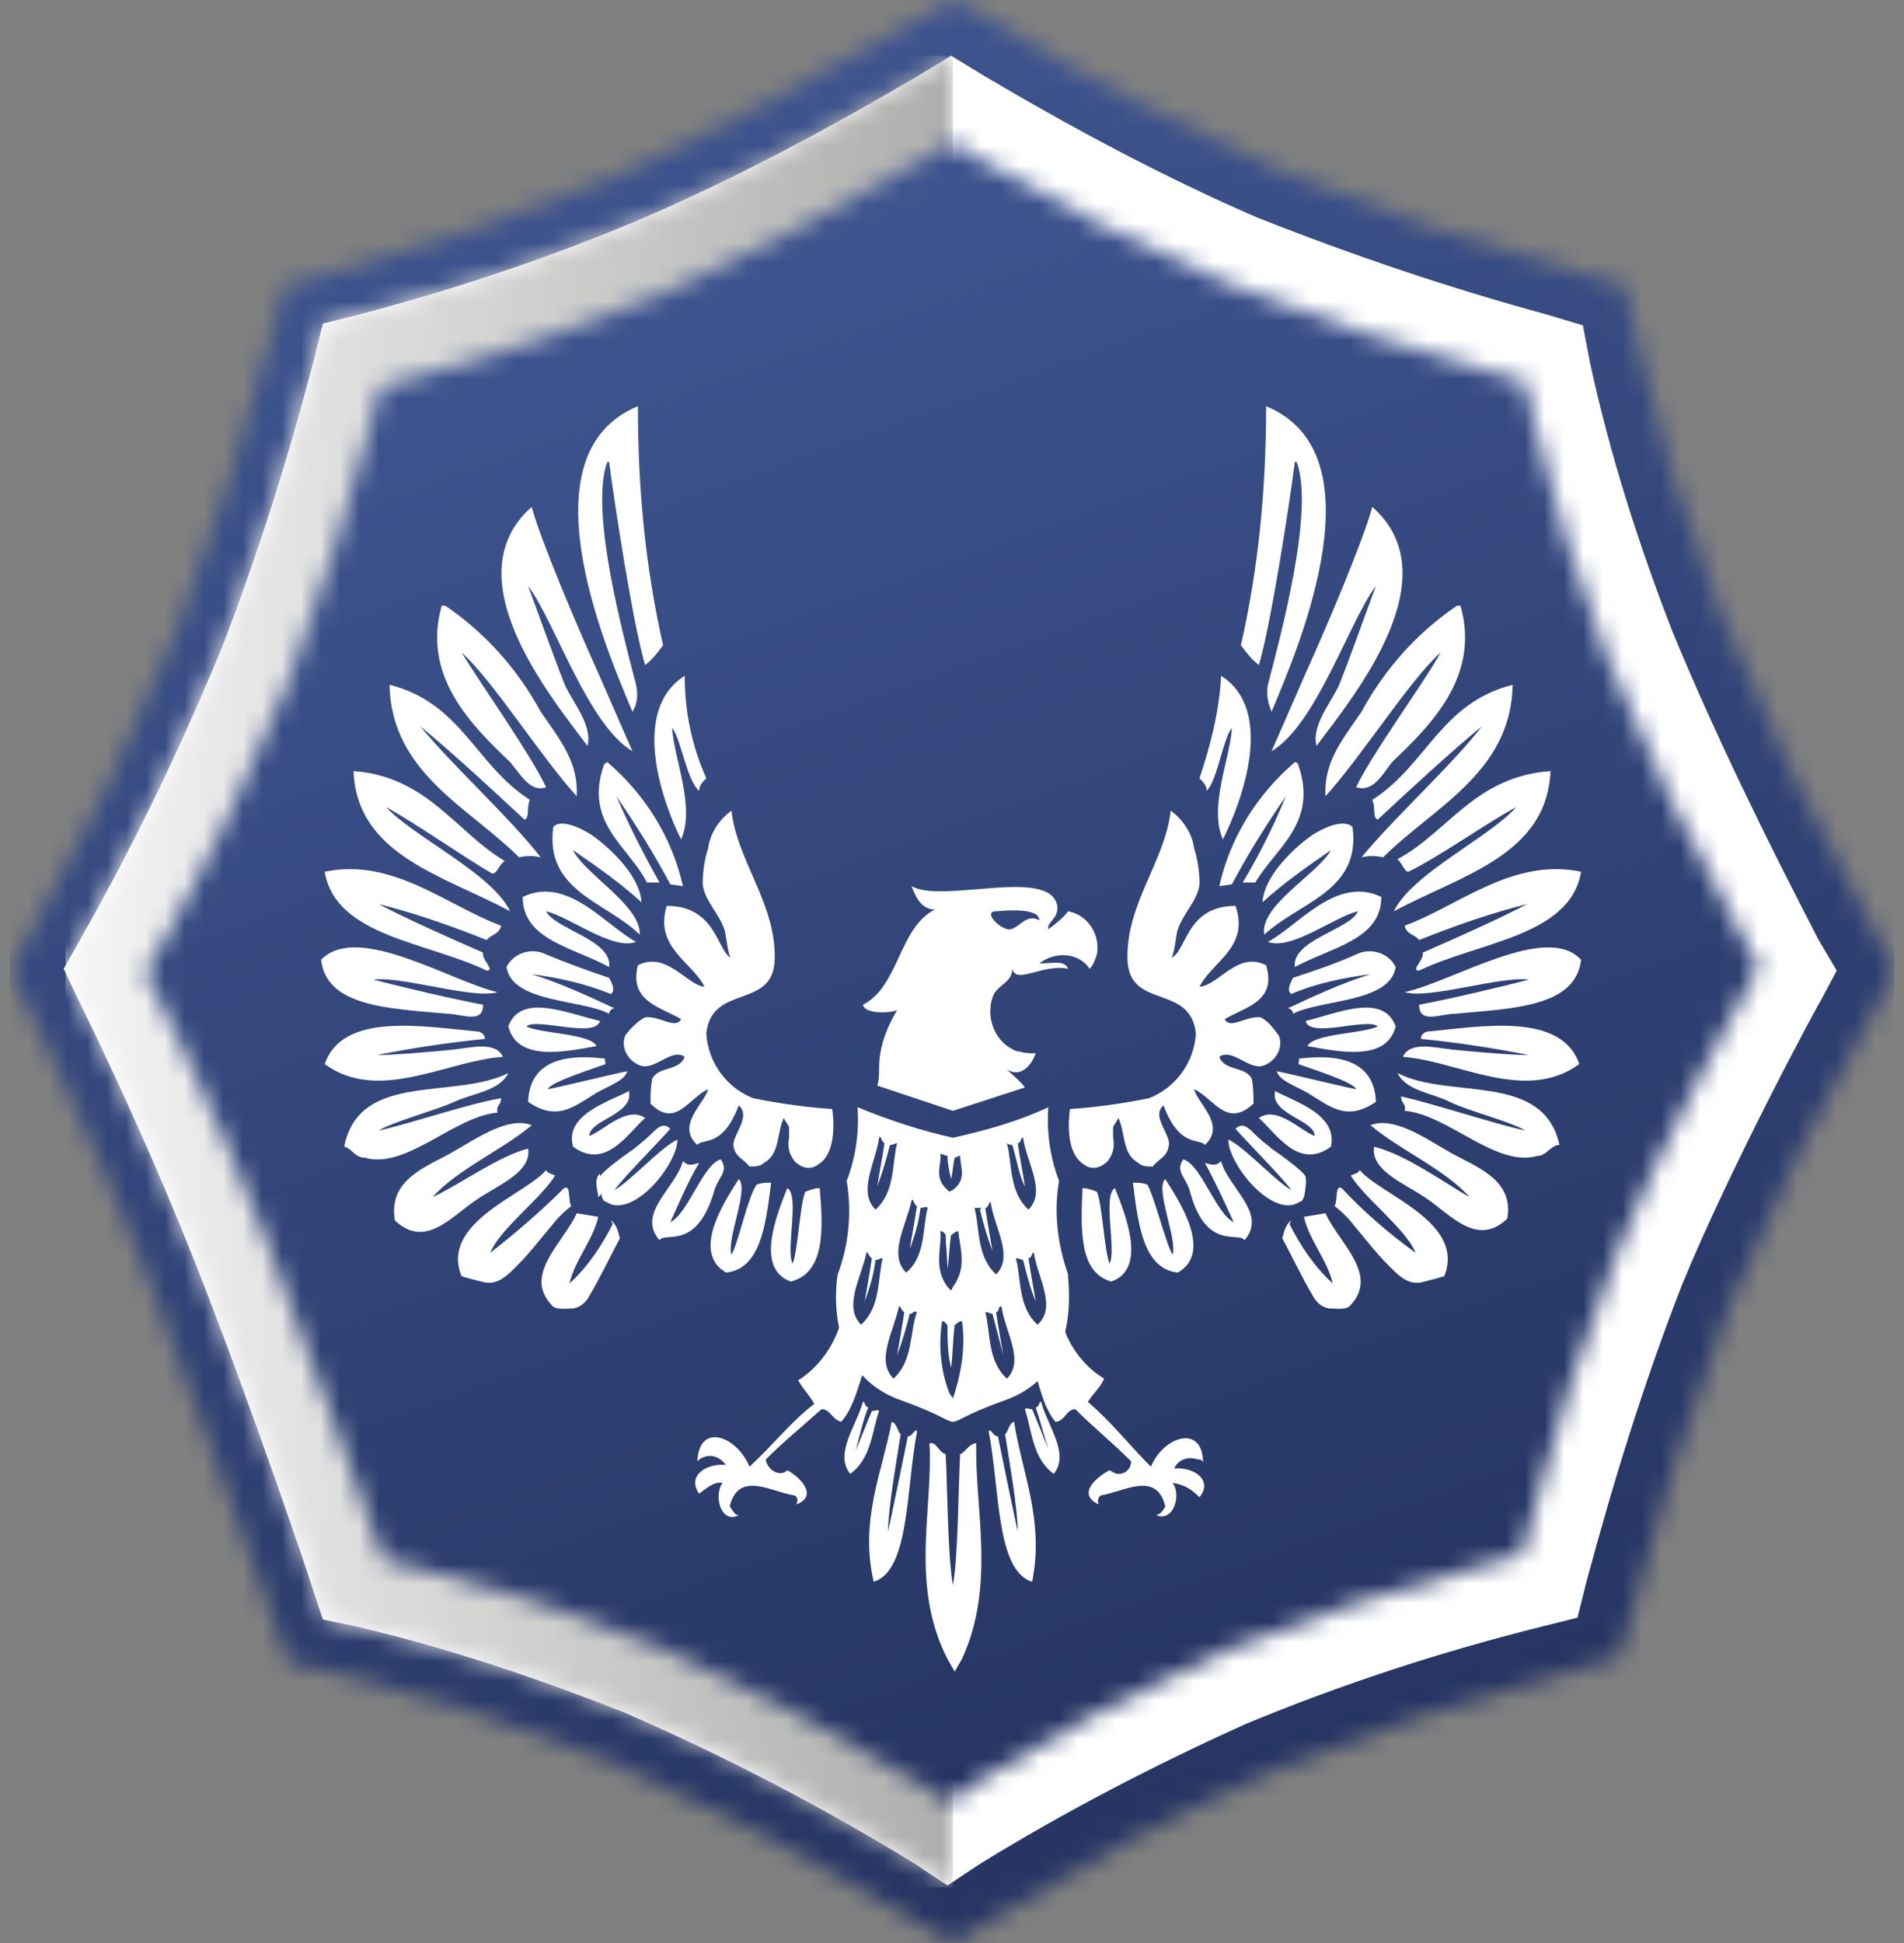 <svg width="98" height="100" viewBox="0 0 98 100" fill="none" xmlns="http://www.w3.org/2000/svg">
<rect x="0" y="0" width="98" height="100" fill="#808080" stroke="none"/>
<g clip-path="url(#clip0_60_102)">
<mask id="mask0_60_102" style="mask-type:luminance" maskUnits="userSpaceOnUse" x="0" y="0" width="98" height="100">
<path d="M47.193 1.018C42.191 3.978 37.002 6.66 31.722 9.066C26.811 11.101 21.716 12.766 16.62 14.154L14.582 14.709L14.119 16.651C12.729 22.017 11.062 27.197 9.116 32.377C6.893 37.835 4.298 43.201 1.426 48.289L0.5 49.954L1.334 51.619C1.334 51.711 4.854 58.557 7.819 66.235C10.784 73.913 14.119 83.626 14.212 83.719L14.86 85.569L16.713 85.939C21.716 87.141 26.626 88.714 31.444 90.657C36.91 93.062 42.191 95.837 47.193 98.89L49.046 100L50.899 98.89C55.532 96.022 60.349 93.432 65.352 91.212C70.54 89.084 75.914 87.327 81.38 85.846L83.325 85.291L83.881 83.349C85.271 77.891 87.031 72.433 89.069 67.067C91.293 61.795 93.794 56.614 96.666 51.619L97.593 49.954L96.666 48.289C93.609 42.831 90.922 37.28 88.513 31.452C86.66 26.642 85.178 21.739 84.066 16.744L83.696 14.709L81.658 14.154C76.284 12.674 71.096 10.916 65.908 8.788C60.812 6.568 55.809 3.978 50.992 1.018L49.046 0L47.193 1.018Z" fill="white"/>
</mask>
<g mask="url(#mask0_60_102)">
<path d="M-31.37 11.471L86.382 -30.897L129.37 88.529L11.617 130.805L-31.37 11.471Z" fill="url(#paint0_linear_60_102)"/>
</g>
<path d="M86.105 32.562C84.344 28.03 82.862 23.404 81.843 18.686L81.472 16.744L79.619 16.189C74.524 14.801 69.614 13.136 64.703 11.193C59.793 9.066 55.161 6.568 50.621 3.885L48.954 2.868L47.286 3.885C42.561 6.661 37.743 9.251 32.741 11.378C28.108 13.321 23.383 14.894 18.473 16.189L16.62 16.651L16.157 18.501C14.86 23.497 13.285 28.492 11.432 33.303C9.301 38.483 6.892 43.478 4.113 48.381L3.279 49.861L4.02 51.434C4.02 51.434 7.263 57.909 10.135 65.217C13.007 72.525 16.064 81.591 16.064 81.684L16.62 83.349L18.381 83.719C23.105 84.829 27.738 86.401 32.185 88.159C37.28 90.379 42.283 92.969 47.101 95.93L48.768 97.04L50.436 95.93C54.79 93.247 59.423 90.842 64.147 88.714C69.058 86.679 74.153 85.014 79.341 83.719L81.194 83.256L81.657 81.406C83.047 76.226 84.622 71.138 86.568 66.142C89.069 60.037 93.609 51.619 93.701 51.526L94.535 49.954L93.609 48.381C90.922 43.201 88.328 37.928 86.105 32.562Z" fill="white"/>
<mask id="mask1_60_102" style="mask-type:luminance" maskUnits="userSpaceOnUse" x="3" y="2" width="47" height="96">
<path d="M47.286 3.885C42.561 6.661 37.743 9.251 32.741 11.378C28.108 13.321 23.383 14.894 18.473 16.189L16.62 16.651L16.157 18.501C14.86 23.497 13.285 28.492 11.432 33.303C9.301 38.483 6.892 43.478 4.206 48.381L3.279 49.861L4.113 51.434C4.113 51.434 7.356 57.909 10.228 65.217C13.1 72.525 16.157 81.591 16.157 81.684L16.713 83.349L18.473 83.719C23.198 84.829 27.83 86.309 32.277 88.159C37.465 90.379 42.376 92.969 47.193 95.93L48.954 97.04H49.046V2.868L47.286 3.885Z" fill="white"/>
</mask>
<g mask="url(#mask1_60_102)">
<path d="M49.046 2.868H3.372V97.132H49.046V2.868Z" fill="url(#paint1_linear_60_102)"/>
</g>
<mask id="mask2_60_102" style="mask-type:luminance" maskUnits="userSpaceOnUse" x="7" y="7" width="84" height="86">
<path d="M47.471 8.233C43.209 10.731 38.763 13.043 34.223 15.079C30.054 16.836 25.699 18.224 21.345 19.427L19.585 19.889L19.122 21.647C17.917 26.18 16.527 30.62 14.86 35.06C12.914 39.685 10.784 44.311 8.282 48.659L7.448 50.046L8.189 51.434C8.189 51.434 11.154 57.262 13.748 63.922C16.342 70.49 19.122 78.816 19.214 78.816L19.77 80.296L21.345 80.666C25.607 81.684 29.776 83.071 33.852 84.736C38.484 86.772 42.931 89.084 47.286 91.767L48.861 92.784L50.529 91.582C54.512 89.084 58.681 86.957 62.943 85.014C67.39 83.256 72.022 81.684 76.654 80.481L78.322 80.019L78.785 78.353C79.99 73.635 81.472 69.01 83.232 64.477C85.456 58.927 89.625 51.341 89.718 51.249L90.551 49.769L89.718 48.289C87.124 43.663 84.807 38.853 82.769 33.95C81.194 29.88 79.897 25.624 78.878 21.369L78.507 19.611L76.747 19.149C72.208 17.854 67.761 16.374 63.314 14.616C58.959 12.766 54.605 10.638 50.529 8.233L49.046 7.308L47.471 8.233Z" fill="white"/>
</mask>
<g mask="url(#mask2_60_102)">
<path d="M-19.697 17.021L80.916 -19.056L117.697 82.886L17.084 119.056L-19.697 17.021Z" fill="url(#paint2_linear_60_102)"/>
</g>
<path fill-rule="evenodd" clip-rule="evenodd" d="M31.351 23.774C31.629 25.902 32.555 32.007 33.204 34.228C33.574 33.95 33.852 33.58 34.13 33.21C33.204 29.14 32.833 25.069 32.833 20.907C26.997 23.312 30.98 32.932 32.555 36.633C32.833 36.17 32.833 35.708 32.741 35.245C32.092 32.747 30.332 26.272 31.258 23.774" fill="white"/>
<path fill-rule="evenodd" clip-rule="evenodd" d="M28.109 40.518C27.275 38.76 24.773 35.245 23.754 33.58C25.329 34.968 27.831 38.945 29.683 40.98C29.776 39.223 28.85 38.113 27.831 36.633C26.626 34.413 24.959 32.562 22.92 31.175H22.735C21.716 34.783 24.217 37.28 26.256 39.223C26.811 39.87 27.275 40.795 28.109 40.518Z" fill="white"/>
<path fill-rule="evenodd" clip-rule="evenodd" d="M35.242 34.783C32.463 36.54 34.038 41.166 35.057 43.201C35.798 41.536 34.686 39.038 34.594 37.465C35.057 38.02 35.335 40.148 35.983 40.703C35.983 40.425 36.169 40.24 36.354 40.056C35.613 38.39 35.242 36.633 35.242 34.783Z" fill="white"/>
<path fill-rule="evenodd" clip-rule="evenodd" d="M21.623 37.373C23.106 38.575 25.607 40.888 26.997 42.183C27.275 42.091 27.089 41.536 27.275 41.166C24.495 39.408 23.754 36.17 20.048 35.245C20.141 39.778 24.125 41.536 26.719 44.126C27.089 44.033 27.46 44.033 27.831 44.126C26.256 42.091 23.291 39.408 21.623 37.373Z" fill="white"/>
<path fill-rule="evenodd" clip-rule="evenodd" d="M18.195 39.685C18.381 44.033 22.828 45.051 26.256 46.901C25.329 44.958 21.345 43.108 19.863 41.536C21.253 42.276 24.032 44.218 25.329 44.958C25.607 44.958 25.607 44.588 25.977 44.311C23.476 42.831 21.994 39.963 18.195 39.685Z" fill="white"/>
<path fill-rule="evenodd" clip-rule="evenodd" d="M26.904 46.161C26.904 48.381 29.498 48.751 31.351 49.769C31.536 48.381 28.571 47.826 28.108 46.901C29.313 47.178 31.536 48.936 32.74 48.474C31.166 47.641 29.22 45.051 26.904 46.161Z" fill="white"/>
<path fill-rule="evenodd" clip-rule="evenodd" d="M16.713 44.866C17.269 48.196 21.994 48.474 25.051 49.954C25.514 49.954 24.773 49.399 24.866 49.029C23.383 48.381 20.882 47.271 19.492 46.531C21.345 46.993 23.198 47.641 25.051 48.381C25.236 48.103 25.7 48.103 25.792 47.641C23.013 46.623 20.233 44.126 16.713 44.866Z" fill="white"/>
<path fill-rule="evenodd" clip-rule="evenodd" d="M28.108 49.121C27.367 48.751 26.441 49.029 26.07 49.769C26.348 51.619 29.961 51.434 31.351 52.174C31.351 52.081 31.444 51.896 31.629 51.896C30.239 51.249 28.85 50.601 27.367 50.139C28.757 50.324 30.054 50.601 31.444 51.156C31.722 50.971 31.444 50.509 31.351 50.324C30.239 49.954 29.22 49.584 28.108 49.121Z" fill="white"/>
<path fill-rule="evenodd" clip-rule="evenodd" d="M16.528 49.399C16.806 51.804 19.956 51.896 23.013 52.174C23.754 52.174 24.866 52.729 24.866 51.711C23.384 51.434 20.604 50.786 19.215 50.416C20.697 50.231 24.31 51.434 25.607 51.064C23.198 50.509 18.381 47.456 16.528 49.399Z" fill="white"/>
<path fill-rule="evenodd" clip-rule="evenodd" d="M26.163 52.822C26.626 54.672 29.128 54.117 30.703 53.839C30.425 53.191 27.738 53.191 27.09 52.822C27.645 52.359 30.61 53.469 30.888 52.544C29.22 52.174 26.812 51.064 26.163 52.822Z" fill="white"/>
<path fill-rule="evenodd" clip-rule="evenodd" d="M16.713 54.764C19.492 56.799 23.013 54.579 25.885 54.394C25.514 53.562 24.217 53.931 23.291 54.024C22.364 54.117 20.326 54.301 19.4 54.301C21.253 53.931 23.105 53.654 24.958 53.469C24.958 53.284 24.866 53.191 24.68 53.099C21.716 52.821 17.639 52.081 16.713 54.764Z" fill="white"/>
<path fill-rule="evenodd" clip-rule="evenodd" d="M27.182 56.707C28.665 57.724 29.498 56.984 30.703 56.244C31.351 55.874 32.185 55.597 32.278 55.134C31.351 55.319 29.128 55.874 28.201 56.059C28.294 55.689 30.703 54.949 31.166 54.764C31.166 54.579 31.073 54.579 31.166 54.486C29.591 54.301 27.275 54.301 27.182 56.707Z" fill="white"/>
<path fill-rule="evenodd" clip-rule="evenodd" d="M22.272 61.61C23.476 60.222 25.977 59.112 27.367 57.909C26.163 57.447 24.588 58.557 23.291 59.297C21.994 60.037 19.956 60.684 20.326 62.812C21.901 64.292 23.198 62.627 24.588 61.702C25.7 60.962 27.367 60.315 27.182 59.112C25.7 59.482 23.661 60.962 22.272 61.61Z" fill="white"/>
<path fill-rule="evenodd" clip-rule="evenodd" d="M39.689 60.87C39.411 60.87 39.226 60.87 38.948 60.962C38.484 61.61 38.021 63.922 37.651 64.57C37.373 63.83 38.577 61.147 38.021 60.685C37.188 61.98 35.612 64.477 37.373 65.495C39.133 65.31 39.411 63.09 39.689 60.87Z" fill="white"/>
<path fill-rule="evenodd" clip-rule="evenodd" d="M42.191 61.147C41.913 61.147 41.727 61.24 41.45 61.332C41.172 61.98 41.079 64.292 40.801 65.032C40.43 64.385 41.172 61.517 40.523 61.147C39.967 62.535 38.855 65.31 40.708 65.957C42.469 65.495 42.376 63.275 42.191 61.147Z" fill="white"/>
<path fill-rule="evenodd" clip-rule="evenodd" d="M25.237 64.477C25.7 63.275 27.831 61.702 28.572 60.5C28.387 60.407 28.201 60.407 28.109 60.222C26.997 61.517 22.643 62.905 23.754 65.68C24.032 65.772 24.403 65.865 24.773 65.957C25.607 66.235 26.163 65.588 26.719 65.032C27.275 64.477 27.831 63.737 28.387 63.09C28.665 62.72 29.035 62.35 29.406 62.072C29.22 61.795 29.406 60.962 29.035 61.147C27.831 62.35 26.534 63.46 25.237 64.477Z" fill="white"/>
<path fill-rule="evenodd" clip-rule="evenodd" d="M30.888 60.407C30.518 60.684 30.795 61.332 30.795 61.61C31.165 61.332 30.888 60.777 30.888 60.407Z" fill="white"/>
<path fill-rule="evenodd" clip-rule="evenodd" d="M31.536 62.997C30.98 64.107 30.239 65.217 29.313 66.05C29.591 64.847 30.517 63.83 30.795 62.627L29.683 62.442C29.035 63.922 26.904 65.587 28.387 67.16C28.572 67.438 29.128 67.345 29.406 67.345C29.776 67.345 30.147 67.067 30.332 66.698C30.888 65.772 31.351 64.755 31.907 63.737C31.814 63.367 31.722 62.997 31.444 62.812" fill="white"/>
<path fill-rule="evenodd" clip-rule="evenodd" d="M27.367 26.087C23.291 29.695 28.294 35.8 30.239 38.39C30.517 37.28 29.405 36.078 29.035 35.153C28.664 34.228 27.552 31.175 27.182 30.157C28.572 32.007 30.239 37.28 32.555 38.668C31.814 37.003 31.073 35.245 30.239 33.395C29.869 32.562 27.83 27.845 27.367 26.087Z" fill="white"/>
<path fill-rule="evenodd" clip-rule="evenodd" d="M29.498 43.756C30.702 44.588 31.907 45.421 33.019 46.438C32.926 44.958 31.166 43.478 30.517 43.016C30.517 43.016 29.035 41.998 28.479 42.553C28.016 45.883 31.258 46.438 32.926 48.104C33.019 46.623 30.054 44.958 29.498 43.756Z" fill="white"/>
<path fill-rule="evenodd" clip-rule="evenodd" d="M29.498 59.019C31.166 60.222 32.277 58.372 33.204 57.539C32.277 56.892 31.073 58.187 30.332 58.464C30.332 57.632 32.648 57.354 32.37 56.152C31.351 56.707 29.035 57.354 29.498 59.019Z" fill="white"/>
<path fill-rule="evenodd" clip-rule="evenodd" d="M36.725 61.425C36.91 60.592 37.559 60.315 37.095 59.667C36.169 59.944 35.428 62.442 34.501 62.905C34.964 61.887 35.428 60.777 35.983 59.852C35.613 59.944 35.428 60.037 35.15 59.76C34.779 61.147 32.741 62.442 33.945 63.83C34.223 63.367 35.798 64.385 36.725 61.425Z" fill="white"/>
<path fill-rule="evenodd" clip-rule="evenodd" d="M17.732 58.927C18.566 55.134 23.383 56.614 26.163 55.227C25.7 56.152 24.402 56.244 23.383 56.707C22.364 57.169 20.233 57.724 19.492 58.187C21.16 57.817 24.125 56.799 25.792 56.522C25.792 56.892 25.514 56.892 25.607 57.262C23.383 57.447 20.882 60.222 18.751 59.575H18.658C18.195 59.482 18.102 59.112 17.732 59.02" fill="white"/>
<path fill-rule="evenodd" clip-rule="evenodd" d="M32.648 59.112L33.204 58.649C33.667 58.279 34.038 57.632 34.501 58.094C33.945 58.742 32.185 60.499 31.629 61.239C32.37 60.87 34.038 59.019 34.871 58.649C34.871 59.852 32.833 62.442 31.444 61.98L31.073 61.795L30.98 61.61C30.888 61.239 30.888 60.962 30.888 60.592C30.888 60.315 32.648 59.112 32.648 59.112Z" fill="white"/>
<path fill-rule="evenodd" clip-rule="evenodd" d="M31.073 39.408C31.073 39.315 31.259 39.223 31.259 39.223C33.204 40.888 34.594 43.108 35.15 45.606L34.501 45.513C33.667 43.941 32.741 42.461 31.722 40.98C32.37 42.461 33.111 43.941 33.945 45.421H33.297C32.37 43.571 30.054 42.368 31.073 39.408Z" fill="white"/>
<path fill-rule="evenodd" clip-rule="evenodd" d="M33.204 52.359C33.945 52.266 34.779 53.006 35.057 52.451C33.945 51.804 32.37 51.526 32.833 49.676C34.316 48.936 35.335 50.694 36.261 50.786C35.613 49.491 33.667 48.751 34.316 46.623C36.91 46.623 36.91 49.029 37.651 49.306C37.466 49.306 37.373 48.011 37.28 47.826C37.002 46.993 36.261 46.346 36.169 45.513C36.169 44.866 36.261 44.218 36.447 43.663C36.539 42.923 37.002 42.183 37.651 41.721C37.929 44.311 39.967 46.531 39.874 49.399C39.782 51.989 36.632 50.601 36.354 53.191C36.447 54.672 37.373 55.967 38.763 56.522C40.152 56.799 41.449 56.984 42.839 57.077C42.932 57.817 43.024 59.389 42.098 59.944C41.727 60.222 41.264 60.13 40.894 59.759C40.616 59.389 40.523 59.019 40.616 58.557C40.616 58.372 40.616 58.187 40.616 58.002C40.523 57.817 40.43 57.724 40.338 57.539C39.967 58.372 40.152 59.389 39.319 59.852C39.133 60.037 38.855 60.037 38.577 60.037C38.207 59.574 37.836 59.574 37.744 58.927C37.744 58.372 38.67 57.447 38.022 56.892C37.188 59.112 36.169 58.557 35.891 58.927C34.779 57.909 36.261 56.799 36.447 56.059C35.427 56.522 34.779 58.094 33.482 56.799C33.482 56.337 33.482 55.967 33.575 55.504C33.945 54.857 34.964 55.134 35.242 54.394C34.594 53.931 33.76 55.042 33.019 54.857C32.37 54.672 31.907 53.931 32.185 53.284C32.463 52.914 32.833 52.544 33.204 52.359Z" fill="white"/>
<path fill-rule="evenodd" clip-rule="evenodd" d="M66.649 23.774C66.371 25.902 65.445 32.007 64.796 34.228C64.425 33.95 64.148 33.58 63.87 33.21C64.796 29.14 65.167 25.069 65.167 20.907C71.003 23.312 67.02 32.932 65.445 36.633C65.259 36.17 65.167 35.708 65.259 35.245C65.908 32.747 67.668 26.272 66.742 23.774" fill="white"/>
<path fill-rule="evenodd" clip-rule="evenodd" d="M69.799 40.518C70.633 38.76 73.227 35.245 74.153 33.58C72.579 34.968 70.077 38.945 68.224 40.98C68.132 39.223 69.058 38.113 70.077 36.633C71.281 34.413 72.949 32.562 74.987 31.175H75.173C76.192 34.783 73.69 37.28 71.652 39.223C71.189 39.778 70.726 40.795 69.799 40.518Z" fill="white"/>
<path fill-rule="evenodd" clip-rule="evenodd" d="M62.85 34.783C65.63 36.54 63.962 41.166 62.943 43.201C62.202 41.536 63.314 39.038 63.406 37.465C62.943 38.02 62.665 40.148 62.109 40.703C62.109 40.425 61.924 40.24 61.739 40.056C62.295 38.39 62.758 36.633 62.85 34.783Z" fill="white"/>
<path fill-rule="evenodd" clip-rule="evenodd" d="M76.284 37.373C74.802 38.575 72.3 40.888 70.91 42.183C70.632 42.091 70.818 41.536 70.632 41.166C73.412 39.408 74.153 36.17 77.859 35.245C77.766 39.778 73.782 41.536 71.188 44.126C70.818 44.033 70.447 44.033 70.077 44.126C71.744 42.091 74.709 39.408 76.284 37.373Z" fill="white"/>
<path fill-rule="evenodd" clip-rule="evenodd" d="M79.805 39.685C79.62 44.033 75.172 45.051 71.745 46.901C72.671 44.958 76.655 43.108 78.044 41.536C76.655 42.276 73.876 44.218 72.486 44.866C72.3 44.866 72.208 44.496 71.93 44.218C74.524 42.831 75.914 39.963 79.805 39.685Z" fill="white"/>
<path fill-rule="evenodd" clip-rule="evenodd" d="M71.096 46.161C71.096 48.381 68.502 48.751 66.649 49.769C66.464 48.381 69.521 47.826 69.892 46.901C68.687 47.178 66.464 48.936 65.259 48.474C66.834 47.641 68.78 45.051 71.096 46.161Z" fill="white"/>
<path fill-rule="evenodd" clip-rule="evenodd" d="M81.38 44.866C80.824 48.196 76.099 48.474 73.041 49.954C72.578 49.954 73.319 49.399 73.227 49.029C74.709 48.381 77.21 47.271 78.6 46.531C76.747 46.993 74.894 47.641 73.041 48.381C72.856 48.103 72.393 48.103 72.3 47.641C75.08 46.623 77.859 44.126 81.38 44.866Z" fill="white"/>
<path fill-rule="evenodd" clip-rule="evenodd" d="M43.765 75.856C42.932 74.838 44.043 73.451 44.414 72.156C44.507 72.063 44.507 72.433 44.692 72.433C44.414 73.081 44.229 74.006 44.043 74.653C44.321 74.006 44.599 73.266 44.877 72.618C45.062 72.618 45.155 72.525 45.248 72.618C44.877 73.636 44.877 75.023 43.765 75.856Z" fill="white"/>
<path fill-rule="evenodd" clip-rule="evenodd" d="M44.97 81.406C46.823 80.851 46.637 76.596 47.193 73.728C47.193 73.358 46.915 74.005 46.73 73.913C46.452 75.301 45.989 77.521 45.711 78.816C45.711 77.613 46.174 75.023 46.359 73.82C46.174 73.635 46.174 73.266 45.896 73.173C45.433 75.671 44.229 78.261 44.97 81.406Z" fill="white"/>
<path fill-rule="evenodd" clip-rule="evenodd" d="M54.234 75.856C55.068 74.838 53.956 73.451 53.586 72.156C53.493 72.063 53.493 72.433 53.308 72.433C53.493 72.988 53.771 74.006 53.956 74.561C53.678 73.913 53.401 73.173 53.123 72.525C52.937 72.525 52.845 72.433 52.752 72.525C53.123 73.636 53.123 75.023 54.234 75.856Z" fill="white"/>
<path fill-rule="evenodd" clip-rule="evenodd" d="M53.123 81.406C51.27 80.851 51.455 76.596 50.899 73.728C50.899 73.358 51.177 74.005 51.363 73.913C51.641 75.301 52.104 77.521 52.382 78.816C52.382 77.613 51.919 75.023 51.733 73.82C51.919 73.635 51.919 73.266 52.197 73.173C52.567 75.671 53.771 78.261 53.123 81.406Z" fill="white"/>
<path fill-rule="evenodd" clip-rule="evenodd" d="M69.799 49.121C70.54 48.751 71.466 49.029 71.837 49.769C71.559 51.619 67.946 51.434 66.556 52.174C66.556 52.081 66.464 51.896 66.278 51.896C67.668 51.249 69.058 50.601 70.54 50.139C69.15 50.324 67.761 50.601 66.464 51.156C66.186 50.971 66.464 50.509 66.556 50.324C67.668 49.954 68.78 49.584 69.799 49.121Z" fill="white"/>
<path fill-rule="evenodd" clip-rule="evenodd" d="M81.38 49.399C81.102 51.804 77.952 51.896 74.894 52.174C74.153 52.174 73.041 52.729 73.041 51.711C74.524 51.434 77.303 50.786 78.693 50.416C77.21 50.231 73.597 51.434 72.3 51.064C74.802 50.509 79.619 47.456 81.38 49.399Z" fill="white"/>
<path fill-rule="evenodd" clip-rule="evenodd" d="M71.837 52.822C71.374 54.672 68.873 54.117 67.298 53.839C67.576 53.191 70.262 53.191 70.911 52.822C70.355 52.359 67.39 53.469 67.205 52.544C68.78 52.174 71.189 51.064 71.837 52.822Z" fill="white"/>
<path fill-rule="evenodd" clip-rule="evenodd" d="M81.287 54.764C78.507 56.799 74.987 54.579 72.207 54.394C72.578 53.562 73.875 53.931 74.802 54.024C75.728 54.117 77.766 54.301 78.693 54.301C76.84 53.931 74.987 53.654 73.134 53.469C73.134 53.284 73.227 53.191 73.412 53.099C76.284 52.821 80.36 52.081 81.287 54.764Z" fill="white"/>
<path fill-rule="evenodd" clip-rule="evenodd" d="M70.818 56.707C69.336 57.724 68.502 56.984 67.298 56.244C66.649 55.874 65.815 55.597 65.723 55.134C66.649 55.319 68.873 55.874 69.799 56.059C69.706 55.689 67.298 54.949 66.834 54.764C66.834 54.579 66.927 54.579 66.834 54.486C68.409 54.301 70.725 54.301 70.818 56.707Z" fill="white"/>
<path fill-rule="evenodd" clip-rule="evenodd" d="M75.636 61.61C74.431 60.222 71.93 59.112 70.54 57.909C71.744 57.447 73.319 58.557 74.616 59.297C75.913 60.037 77.952 60.684 77.581 62.72C76.006 64.2 74.709 62.535 73.319 61.61C72.208 60.87 70.54 60.222 70.725 59.019C72.3 59.389 74.338 60.87 75.636 61.61Z" fill="white"/>
<path fill-rule="evenodd" clip-rule="evenodd" d="M58.311 60.87C58.589 60.87 58.774 60.87 59.052 60.962C59.423 61.61 59.979 63.922 60.349 64.57C60.627 63.83 59.423 61.147 59.979 60.685C60.812 61.98 62.387 64.477 60.627 65.495C58.867 65.31 58.589 63.09 58.311 60.87Z" fill="white"/>
<path fill-rule="evenodd" clip-rule="evenodd" d="M55.717 61.147C55.995 61.147 56.18 61.24 56.458 61.332C56.736 61.98 56.829 64.292 57.106 65.032C57.477 64.385 56.736 61.517 57.384 61.147C57.94 62.535 59.052 65.31 57.199 65.957C55.532 65.495 55.624 63.275 55.717 61.147Z" fill="white"/>
<path fill-rule="evenodd" clip-rule="evenodd" d="M72.856 64.477C72.393 63.275 70.262 61.702 69.521 60.5C69.706 60.407 69.891 60.407 69.984 60.222C71.096 61.517 75.45 62.905 74.338 65.68C74.061 65.772 73.69 65.865 73.319 65.957C72.486 66.235 71.93 65.588 71.374 65.032C70.818 64.477 70.262 63.737 69.706 63.09C69.428 62.72 69.058 62.35 68.687 62.072C68.872 61.795 68.687 60.962 69.058 61.147C70.169 62.35 71.466 63.46 72.856 64.477Z" fill="white"/>
<path fill-rule="evenodd" clip-rule="evenodd" d="M67.019 60.407C67.389 60.684 67.112 61.332 67.112 61.61C66.742 61.332 67.112 60.777 67.019 60.407Z" fill="white"/>
<path fill-rule="evenodd" clip-rule="evenodd" d="M66.371 62.997C66.927 64.107 67.668 65.217 68.595 66.05C68.317 64.847 67.39 63.83 67.112 62.627L68.224 62.442C68.873 63.922 71.003 65.587 69.521 67.16C69.336 67.438 68.78 67.345 68.502 67.345C68.131 67.345 67.761 67.067 67.576 66.698C67.02 65.772 66.556 64.755 66.001 63.737C66.093 63.367 66.186 62.997 66.464 62.812" fill="white"/>
<path fill-rule="evenodd" clip-rule="evenodd" d="M70.633 26.087C74.709 29.695 69.707 35.8 67.761 38.39C67.483 37.28 68.595 36.078 68.965 35.153C69.336 34.228 70.448 31.175 70.818 30.157C69.429 32.007 67.761 37.28 65.445 38.668C66.186 37.003 66.927 35.245 67.761 33.395C68.132 32.562 70.17 27.845 70.633 26.087Z" fill="white"/>
<path fill-rule="evenodd" clip-rule="evenodd" d="M68.502 43.756C67.298 44.588 66.093 45.421 64.981 46.438C65.074 44.958 66.834 43.478 67.483 43.016C67.483 43.016 68.965 41.998 69.614 42.553C70.077 45.883 66.834 46.438 65.074 48.104C64.796 46.623 67.853 44.958 68.502 43.756Z" fill="white"/>
<path fill-rule="evenodd" clip-rule="evenodd" d="M68.502 59.019C66.834 60.222 65.722 58.372 64.796 57.539C65.722 56.892 66.927 58.187 67.668 58.464C67.668 57.632 65.352 57.354 65.63 56.152C66.649 56.707 68.872 57.354 68.502 59.019Z" fill="white"/>
<path fill-rule="evenodd" clip-rule="evenodd" d="M61.275 61.425C61.09 60.592 60.442 60.315 60.905 59.667C61.831 59.944 62.572 62.442 63.499 62.905C63.036 61.887 62.572 60.87 62.017 59.852C62.387 59.944 62.572 60.037 62.85 59.76C63.221 61.147 65.259 62.442 64.055 63.83C63.777 63.367 62.109 64.385 61.275 61.425Z" fill="white"/>
<path fill-rule="evenodd" clip-rule="evenodd" d="M80.268 58.927C79.434 55.134 74.616 56.614 71.93 55.227C72.393 56.152 73.69 56.244 74.616 56.707C75.543 57.169 77.766 57.724 78.507 58.187C76.84 57.817 73.783 56.799 72.115 56.429C72.115 56.799 72.393 56.799 72.3 57.169C74.524 57.354 77.025 60.13 79.156 59.482H79.249C79.619 59.389 79.805 59.02 80.175 58.927" fill="white"/>
<path fill-rule="evenodd" clip-rule="evenodd" d="M65.445 59.112C65.259 58.927 65.074 58.834 64.889 58.649C64.426 58.279 64.055 57.632 63.592 58.094C64.148 58.742 65.908 60.499 66.464 61.239C65.723 60.87 64.055 59.019 63.221 58.649C63.221 59.852 65.259 62.442 66.649 61.98L67.02 61.795L67.112 61.61C67.205 61.239 67.205 60.962 67.205 60.592C67.205 60.315 65.445 59.112 65.445 59.112Z" fill="white"/>
<path fill-rule="evenodd" clip-rule="evenodd" d="M66.834 39.408C66.834 39.315 66.742 39.223 66.649 39.223C64.703 40.888 63.314 43.108 62.758 45.606L63.406 45.513C64.24 43.941 65.167 42.461 66.186 40.98C65.537 42.553 64.796 44.033 63.962 45.421H64.611C65.63 43.663 67.853 42.368 66.834 39.408Z" fill="white"/>
<path fill-rule="evenodd" clip-rule="evenodd" d="M64.888 52.359C64.147 52.266 63.313 53.006 63.036 52.451C64.147 51.804 65.722 51.526 65.166 49.676C63.684 48.936 62.758 50.694 61.739 50.786C62.387 49.491 64.333 48.751 63.592 46.623C60.997 46.623 61.09 49.029 60.256 49.306C60.441 49.306 60.534 48.011 60.627 47.826C60.905 46.993 61.646 46.346 61.739 45.513C61.739 44.866 61.646 44.218 61.461 43.663C61.368 42.923 60.905 42.183 60.256 41.721C59.978 44.311 57.94 46.531 58.033 49.399C58.125 51.989 61.275 50.601 61.553 53.191C61.461 54.672 60.534 55.967 59.145 56.522C57.755 56.799 56.458 56.984 55.068 57.077C54.975 57.817 54.883 59.389 55.809 59.944C56.18 60.222 56.643 60.13 57.014 59.759C57.292 59.389 57.384 59.019 57.292 58.557C57.292 58.372 57.292 58.187 57.292 58.002C57.384 57.817 57.477 57.724 57.569 57.539C57.94 58.372 57.755 59.389 58.589 59.852C58.774 60.037 59.052 60.037 59.33 60.037C59.7 59.574 60.071 59.574 60.164 58.927C60.256 58.372 59.237 57.447 59.886 56.892C60.719 59.112 61.739 58.557 62.017 58.927C63.128 57.909 61.646 56.799 61.461 56.059C62.48 56.522 63.128 58.094 64.518 56.799C64.518 56.337 64.518 55.967 64.425 55.504C64.055 54.857 63.036 55.134 62.758 54.394C63.406 53.931 64.24 55.042 64.981 54.857C65.63 54.672 66.093 53.931 65.815 53.284C65.537 52.914 65.259 52.544 64.888 52.359Z" fill="white"/>
<path fill-rule="evenodd" clip-rule="evenodd" d="M50.251 74.283C49.88 74.283 49.695 74.746 49.417 74.838C49.324 76.503 49.324 80.019 49.046 81.591C48.768 79.926 48.768 76.503 48.676 74.838C48.305 74.746 48.212 74.191 47.842 74.283C48.027 77.706 46.823 81.591 48.768 85.384L49.139 86.031L49.51 85.384C51.27 81.591 50.158 77.613 50.251 74.283Z" fill="white"/>
<path fill-rule="evenodd" clip-rule="evenodd" d="M53.493 49.584C54.234 49.584 54.79 49.399 54.976 49.861C53.679 49.584 52.289 50.694 52.104 49.861C52.104 50.601 51.27 50.694 51.084 51.341C50.714 52.452 51.27 53.747 52.382 54.117C52.382 54.117 52.382 54.117 52.474 54.117C52.752 54.209 53.03 54.209 53.308 54.209C53.123 54.764 52.567 55.504 51.826 55.042C52.104 55.319 52.474 55.597 52.752 55.967L49.046 57.169L45.155 55.874C45.248 55.597 45.248 55.227 45.248 54.949C45.248 53.932 45.618 52.914 46.174 51.989C45.711 52.174 44.507 52.174 44.414 51.711C46.267 50.786 46.267 47.734 48.12 46.809C47.379 46.809 47.101 46.069 46.916 45.606C48.49 46.531 54.049 44.588 54.42 46.623C54.512 47.271 53.864 47.456 53.957 47.826C54.327 47.549 54.698 47.271 54.976 46.901C55.995 47.086 56.643 48.104 56.458 49.121C56.365 49.399 56.273 49.676 56.087 49.861C55.532 49.029 54.327 48.936 53.493 49.584ZM51.27 46.901C50.529 46.901 51.548 47.919 52.011 47.826C52.474 47.734 52.845 46.994 53.493 47.364C53.493 46.809 52.289 46.809 51.27 46.901Z" fill="white"/>
<path fill-rule="evenodd" clip-rule="evenodd" d="M54.976 65.587C54.42 64.015 54.234 62.35 54.512 60.777C54.049 59.574 53.864 58.279 53.957 56.984C52.382 57.724 50.714 58.187 49.046 58.557C47.379 58.187 45.711 57.632 44.136 56.984C44.229 58.279 44.044 59.574 43.58 60.777C43.858 62.442 43.673 64.107 43.117 65.587C43.117 65.587 42.191 70.583 46.36 72.063C50.529 73.543 47.564 73.543 51.733 72.063C55.902 70.583 54.883 65.587 54.976 65.587ZM52.104 58.927C52.289 59.482 52.474 60.592 52.752 61.055C52.66 60.407 52.474 59.482 52.382 58.834C52.567 58.834 52.567 58.464 52.66 58.557C52.845 59.852 53.864 61.332 52.937 62.257C51.918 61.332 52.104 59.852 51.826 58.834C51.826 58.834 51.918 58.927 52.104 58.927ZM45.248 58.557C45.34 58.372 45.34 58.742 45.526 58.834C45.433 59.482 45.248 60.407 45.155 61.055C45.433 60.315 45.618 59.667 45.804 58.927C45.989 58.927 46.082 58.834 46.174 58.834C45.896 59.944 46.082 61.332 45.063 62.257C44.136 61.332 45.063 59.852 45.248 58.557ZM44.321 68.178C43.395 67.252 44.321 65.772 44.599 64.477C44.692 64.385 44.692 64.662 44.877 64.755C44.785 65.402 44.599 66.42 44.507 66.975C44.785 66.235 44.97 65.587 45.063 64.847C45.248 64.847 45.248 64.755 45.433 64.755C45.155 65.865 45.34 67.252 44.321 68.178ZM45.989 70.953C45.063 70.028 45.989 68.548 46.267 67.252C46.36 67.16 46.36 67.438 46.545 67.53C46.452 68.178 46.267 69.195 46.174 69.75C46.452 69.01 46.638 68.363 46.823 67.623C47.008 67.623 47.008 67.438 47.193 67.53C46.823 68.548 47.008 70.028 45.989 70.953ZM46.638 65.495C45.711 64.57 46.638 63.09 46.916 61.795C47.008 61.61 47.008 61.98 47.193 62.072C47.101 62.72 46.916 63.737 46.823 64.292C47.101 63.552 47.286 62.905 47.379 62.165C47.564 62.165 47.657 62.072 47.749 62.165C47.471 63.182 47.657 64.662 46.638 65.495ZM49.139 71.693L49.046 71.97L48.861 71.693C48.398 70.49 48.305 69.195 48.49 67.993C48.676 67.993 48.676 68.178 48.768 68.178C48.768 68.918 48.768 69.658 48.954 70.398C49.046 69.658 49.046 68.918 49.139 68.178C49.232 68.178 49.324 67.993 49.51 67.993C49.695 69.195 49.51 70.49 49.139 71.693ZM49.046 66.235L48.954 66.42L48.768 66.235C48.027 65.217 48.49 64.2 48.398 63.367C48.583 63.367 48.583 63.46 48.676 63.552C48.676 64.107 48.768 64.755 48.768 65.31C48.861 64.755 48.861 64.107 48.954 63.552C49.046 63.552 49.139 63.367 49.324 63.367C49.417 64.292 49.788 65.217 49.046 66.235ZM49.046 61.24L48.861 61.332L48.768 61.24C48.027 60.592 48.49 59.944 48.398 59.389C48.583 59.389 48.583 59.482 48.768 59.482C48.768 59.852 48.861 60.315 48.954 60.684C49.046 60.315 49.046 59.944 49.139 59.575C49.232 59.575 49.324 59.482 49.417 59.482C49.417 60.037 49.788 60.684 49.046 61.24ZM50.436 62.257C50.621 62.997 50.807 63.645 51.084 64.385C50.992 63.83 50.807 62.812 50.714 62.165C50.899 62.165 50.899 61.795 50.992 61.887C51.177 63.182 52.196 64.662 51.27 65.587C50.251 64.662 50.436 63.182 50.158 62.165H50.529M51.826 70.953C50.807 70.028 50.992 68.548 50.714 67.53C50.899 67.53 50.992 67.623 51.084 67.623C51.27 68.363 51.455 69.01 51.64 69.75C51.548 69.195 51.362 68.178 51.27 67.53C51.455 67.53 51.362 67.16 51.548 67.252C51.733 68.548 52.752 70.028 51.826 70.953ZM53.401 68.178C52.382 67.252 52.567 65.772 52.289 64.755C52.474 64.755 52.567 64.847 52.66 64.847C52.845 65.587 53.03 66.328 53.308 66.975C53.215 66.42 53.03 65.402 52.937 64.755C53.123 64.755 53.123 64.385 53.215 64.477C53.401 65.772 54.42 67.252 53.401 68.178Z" fill="white"/>
<path fill-rule="evenodd" clip-rule="evenodd" d="M61.739 77.058C62.48 76.133 61.368 75.486 60.442 75.578C60.627 75.116 61.183 74.931 61.646 75.116C61.646 75.116 61.646 75.116 61.739 75.116C61.831 75.116 61.924 75.208 61.924 75.301C61.924 73.265 59.886 73.913 59.237 75.486C58.126 74.376 57.199 73.173 55.995 72.155C56.273 71.693 56.643 71.415 56.829 70.953C55.902 70.398 55.161 69.473 54.79 68.455L54.512 69.195L52.474 68.455L52.196 68.733C53.493 69.935 53.308 71.97 54.327 73.173C54.79 73.173 54.883 72.525 55.346 72.525C56.273 73.451 57.292 74.283 58.218 75.208C58.218 75.578 57.94 75.856 57.57 75.856C57.384 75.856 57.292 75.763 57.106 75.671C56.551 75.948 55.346 76.873 56.551 77.428C56.458 77.243 56.551 77.058 56.643 76.966C57.848 76.781 59.515 75.671 59.978 77.521C59.886 77.706 59.793 77.891 59.515 77.983C60.442 78.353 60.812 76.873 60.349 76.318C60.998 76.411 61.368 76.688 61.739 77.058Z" fill="white"/>
<path fill-rule="evenodd" clip-rule="evenodd" d="M43.58 69.473L43.21 68.27C42.839 69.38 42.098 70.398 41.079 71.045C41.357 71.508 41.635 71.785 41.913 72.248C40.708 73.173 39.782 74.376 38.578 75.486C37.929 73.913 35.983 73.173 35.891 75.208C36.261 74.838 36.817 74.838 37.188 75.208C37.281 75.301 37.281 75.301 37.373 75.393C36.354 75.301 35.335 75.948 35.983 76.873C36.261 76.688 36.725 76.226 37.188 76.318C36.725 76.966 37.095 78.446 38.022 77.983C37.836 77.983 37.744 77.798 37.558 77.521C38.022 75.671 39.689 76.781 40.894 76.966C41.079 77.058 41.079 77.243 40.986 77.428C42.191 76.966 41.079 75.948 40.523 75.671C40.153 76.041 39.504 75.671 39.411 75.116C40.338 74.191 41.357 73.358 42.283 72.525C42.747 72.525 42.839 73.081 43.302 73.173C44.414 71.878 44.229 69.75 45.619 68.733L45.526 68.64L43.58 69.473Z" fill="white"/>
</g>
<defs>
<linearGradient id="paint0_linear_60_102" x1="7.049" y1="-66.271" x2="63.983" y2="92.103" gradientUnits="userSpaceOnUse">
<stop stop-color="#516DB2"/>
<stop offset="1" stop-color="#263563"/>
</linearGradient>
<linearGradient id="paint1_linear_60_102" x1="4.62" y1="49.987" x2="50.412" y2="49.987" gradientUnits="userSpaceOnUse">
<stop stop-color="#F3F3F3"/>
<stop offset="1" stop-color="#ACACAB"/>
</linearGradient>
<linearGradient id="paint2_linear_60_102" x1="14.167" y1="-46.631" x2="62.495" y2="87.807" gradientUnits="userSpaceOnUse">
<stop stop-color="#516DB2"/>
<stop offset="1" stop-color="#263563"/>
</linearGradient>
<clipPath id="clip0_60_102">
<rect width="97" height="100" fill="white" transform="translate(0.5)"/>
</clipPath>
</defs>
</svg>
